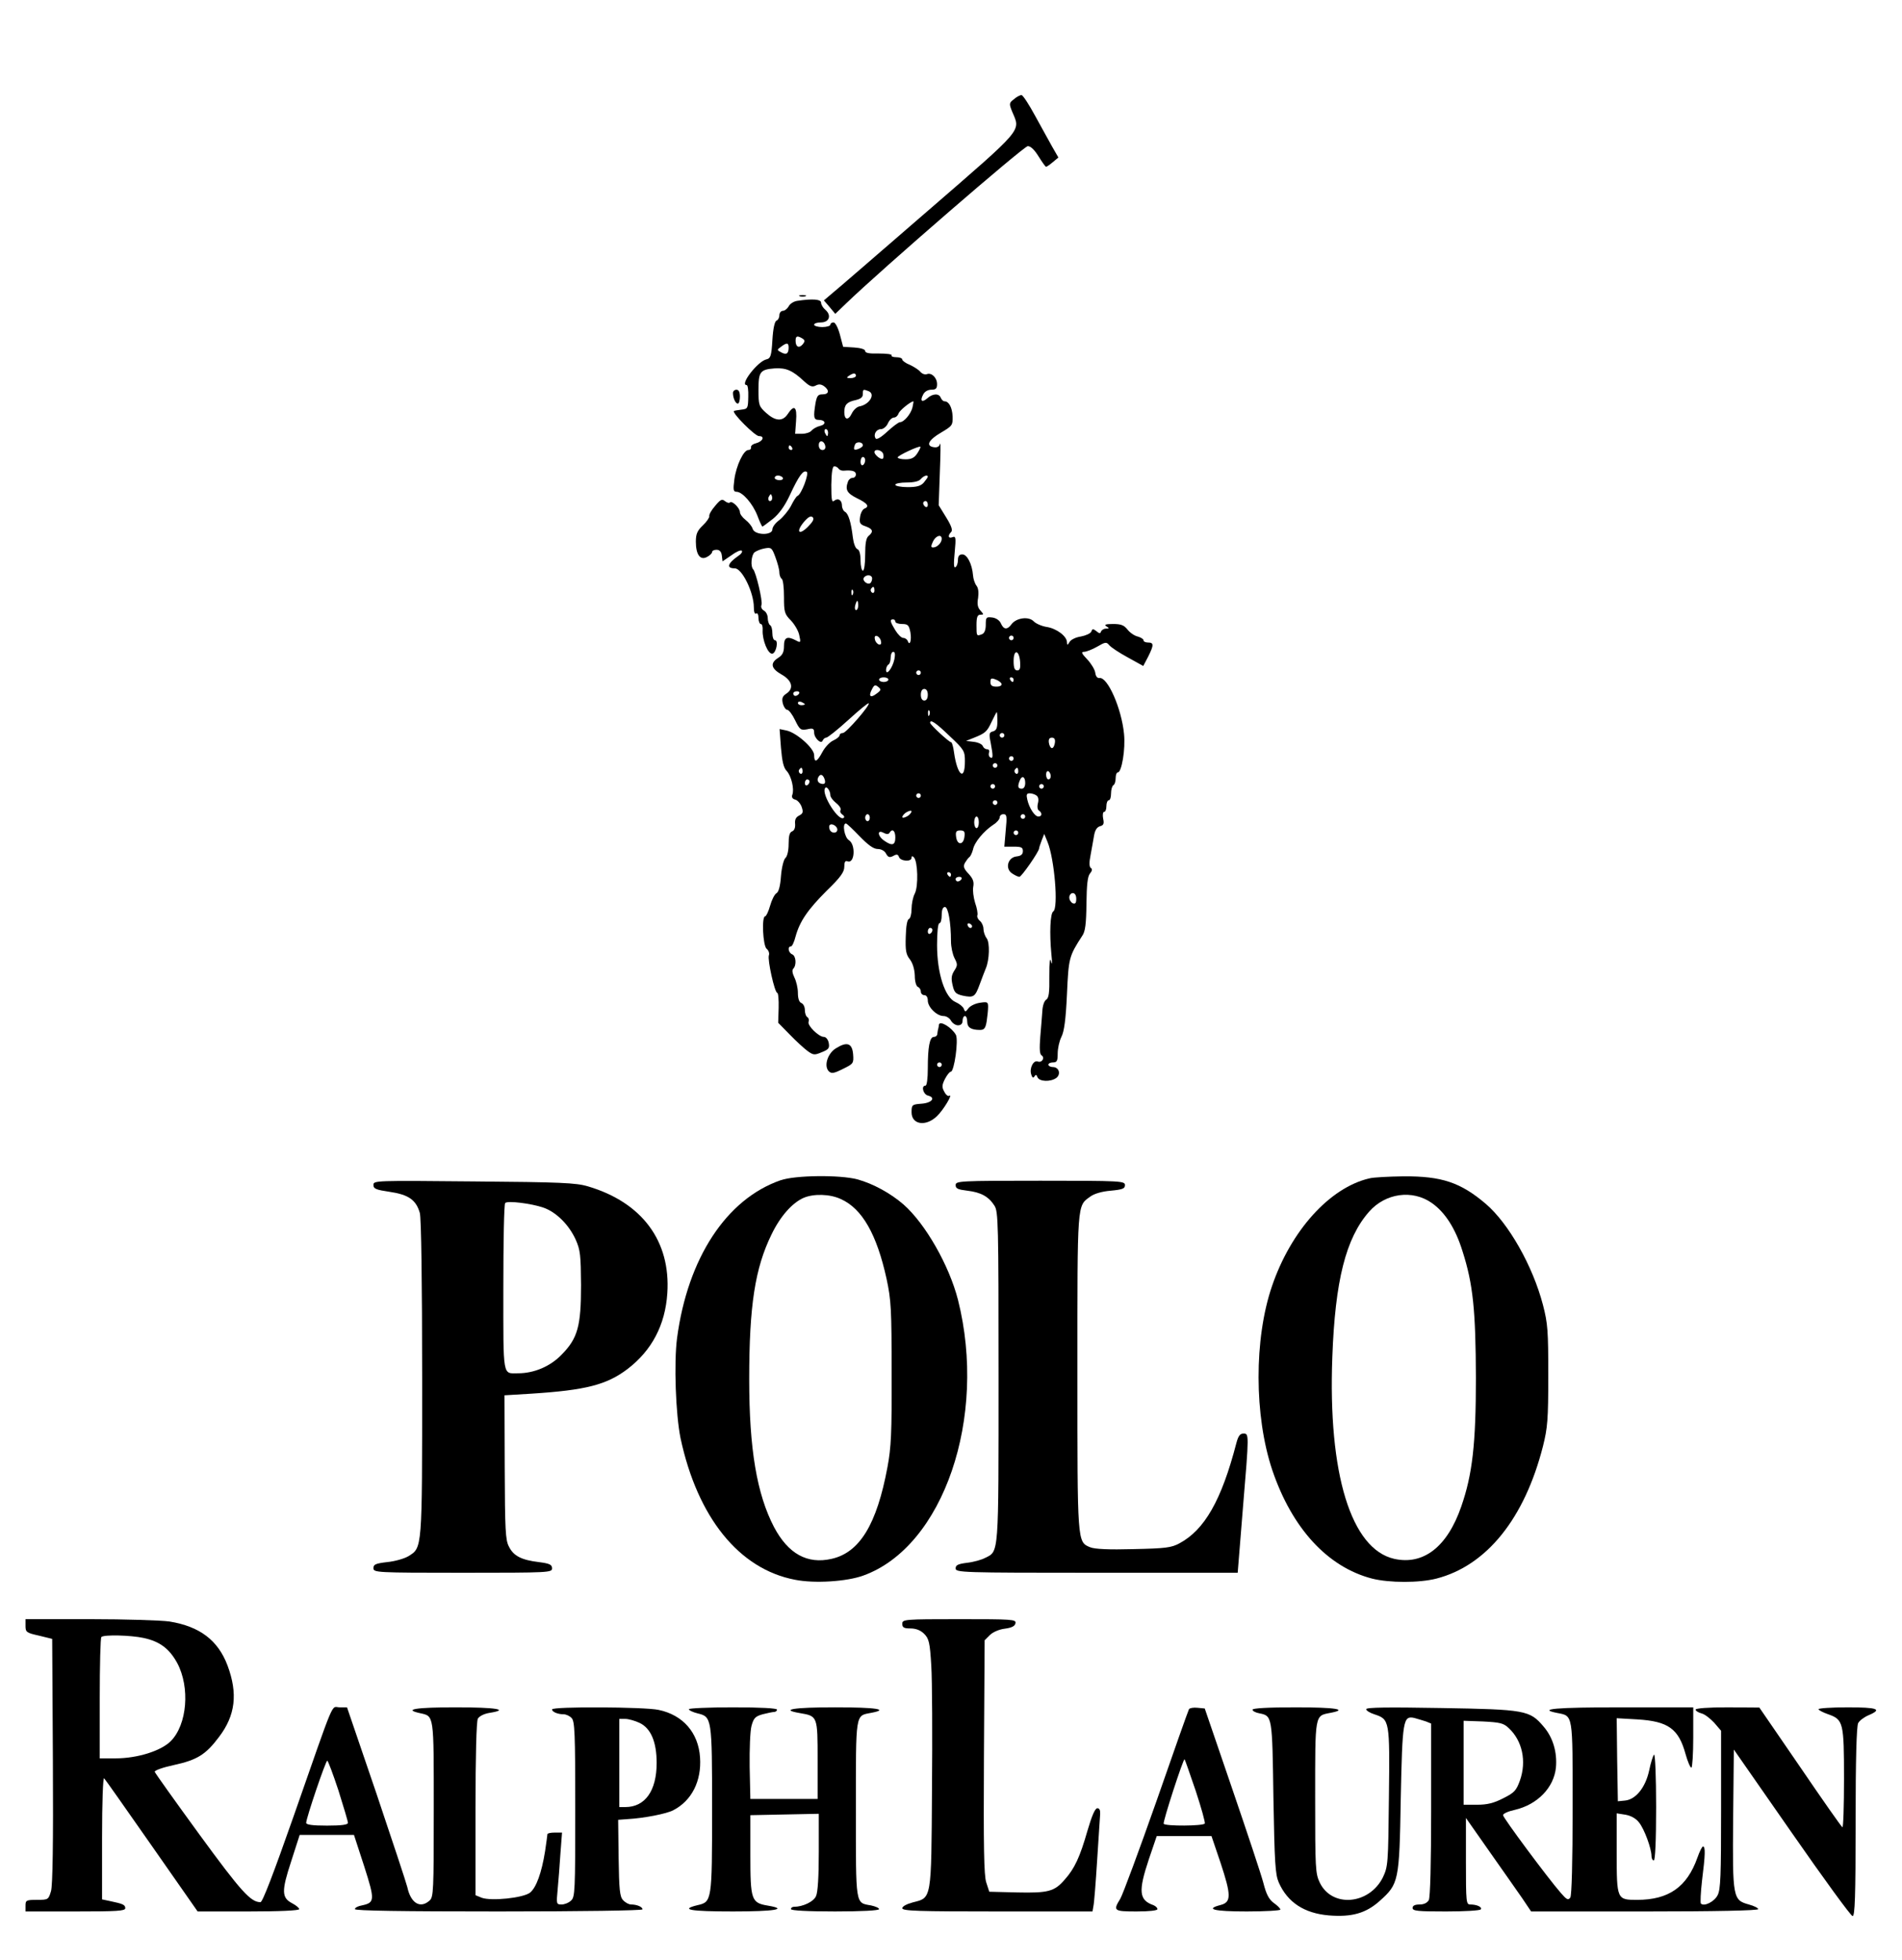 <?xml version="1.0" standalone="no"?>
<!DOCTYPE svg PUBLIC "-//W3C//DTD SVG 20010904//EN"
 "http://www.w3.org/TR/2001/REC-SVG-20010904/DTD/svg10.dtd">
<svg version="1.0" xmlns="http://www.w3.org/2000/svg"
 width="820pt" height="845pt" viewBox="0 0 820 845"
 preserveAspectRatio="xMidYMid meet">

<g transform="translate(0,845) scale(0.1,-0.1)"
fill="#000000" stroke="none">
<path d="M4371 8022 c-21 -16 -21 -19 -7 -54 36 -85 54 -65 -363 -426 -209
-181 -396 -343 -415 -358 l-34 -29 25 -29 24 -29 47 45 c151 146 766 678 783
678 13 0 29 -16 47 -45 15 -24 29 -44 32 -44 3 0 16 9 29 20 l24 20 -27 47
c-14 26 -48 86 -74 134 -26 48 -52 88 -58 88 -7 0 -22 -8 -33 -18z"/>
<path d="M3448 7173 c6 -2 18 -2 25 0 6 3 1 5 -13 5 -14 0 -19 -2 -12 -5z"/>
<path d="M3437 7153 c-15 -2 -32 -13 -37 -24 -6 -10 -17 -19 -25 -19 -8 0 -15
-9 -15 -19 0 -11 -6 -21 -12 -23 -8 -3 -15 -33 -18 -84 -4 -68 -8 -79 -25 -83
-37 -7 -118 -111 -86 -111 5 0 8 -23 7 -51 -1 -49 -2 -52 -30 -55 -15 -2 -30
-4 -32 -6 -8 -9 91 -108 108 -108 27 0 17 -23 -13 -31 -13 -3 -23 -11 -21 -17
1 -7 -4 -12 -12 -12 -20 0 -52 -67 -60 -127 -6 -45 -4 -53 9 -53 26 0 70 -51
90 -102 10 -27 20 -48 22 -48 2 0 22 15 45 33 27 22 51 55 73 102 39 84 58
110 73 101 11 -7 -23 -98 -40 -104 -5 -2 -17 -21 -28 -43 -11 -21 -34 -48 -50
-61 -17 -12 -30 -30 -30 -40 0 -27 -76 -26 -85 2 -3 11 -17 28 -31 39 -13 10
-24 25 -24 33 0 18 -34 51 -43 42 -4 -4 -13 -1 -22 6 -12 10 -19 7 -42 -21
-16 -18 -27 -38 -25 -44 1 -6 -11 -24 -28 -40 -24 -23 -30 -37 -30 -70 0 -56
19 -82 48 -66 12 6 22 16 22 21 0 6 9 10 19 10 13 0 21 -8 23 -25 l3 -25 38
26 c20 15 40 24 45 20 4 -4 -2 -14 -13 -21 -49 -34 -55 -55 -17 -55 31 0 82
-104 82 -168 0 -20 4 -31 10 -27 6 4 10 -5 10 -19 0 -14 5 -26 10 -26 6 0 9
-12 8 -27 -2 -42 23 -104 42 -101 17 4 27 58 11 58 -6 0 -11 13 -11 29 0 17
-4 33 -10 36 -5 3 -10 17 -10 30 0 13 -7 28 -17 33 -9 5 -14 16 -10 24 6 16
-24 142 -36 154 -12 12 -8 61 6 73 8 6 27 14 44 17 28 5 31 3 46 -38 9 -24 17
-53 17 -65 0 -12 5 -25 10 -28 6 -3 10 -38 10 -78 0 -65 2 -74 30 -102 16 -17
33 -46 36 -64 7 -31 6 -33 -14 -22 -38 20 -52 14 -52 -24 0 -26 -6 -39 -25
-51 -36 -23 -31 -46 15 -72 46 -26 54 -61 19 -83 -16 -11 -19 -20 -14 -42 4
-15 13 -27 19 -27 7 0 22 -20 34 -45 20 -41 24 -44 52 -39 25 6 30 3 30 -14 0
-24 31 -53 37 -34 3 6 9 12 15 12 6 0 49 34 95 76 46 42 86 75 88 72 8 -7 -97
-128 -111 -128 -8 0 -14 -4 -14 -9 0 -6 -12 -16 -27 -23 -16 -7 -37 -30 -48
-51 -23 -43 -35 -47 -35 -12 0 29 -76 97 -120 106 l-29 6 6 -81 c5 -58 11 -86
25 -100 20 -22 33 -78 24 -102 -4 -10 0 -18 12 -21 10 -2 23 -17 28 -31 8 -23
6 -29 -11 -38 -14 -7 -19 -18 -17 -36 1 -16 -3 -28 -13 -32 -11 -4 -15 -20
-15 -54 0 -30 -6 -54 -14 -61 -7 -6 -16 -40 -19 -78 -3 -43 -10 -69 -20 -74
-8 -5 -20 -29 -27 -54 -7 -25 -17 -45 -21 -45 -16 0 -10 -126 6 -140 9 -7 13
-20 10 -28 -7 -19 25 -162 36 -162 4 0 7 -29 6 -65 l-2 -64 50 -51 c28 -29 62
-60 77 -71 25 -18 30 -18 61 -5 30 12 34 18 30 40 -3 15 -12 26 -21 26 -22 0
-72 49 -66 65 3 7 1 16 -5 20 -6 3 -11 17 -11 31 0 14 -7 27 -15 30 -10 4 -15
20 -15 44 0 21 -7 50 -15 66 -9 19 -11 32 -5 38 15 15 12 56 -5 62 -16 7 -21
34 -5 34 5 0 14 19 20 43 18 65 52 115 134 197 60 58 76 81 76 103 0 21 4 28
14 24 31 -12 36 72 6 91 -19 11 -30 72 -13 72 4 0 30 -25 59 -55 37 -38 60
-55 78 -55 15 0 30 -8 36 -20 9 -16 15 -18 31 -10 15 9 21 7 25 -5 7 -18 54
-21 54 -3 0 8 3 9 10 2 17 -17 20 -125 4 -156 -8 -15 -14 -45 -14 -67 0 -21
-5 -41 -12 -43 -7 -3 -12 -32 -13 -76 -2 -59 1 -77 18 -98 12 -16 20 -42 21
-70 0 -25 6 -46 14 -49 6 -2 12 -11 12 -20 0 -8 7 -15 15 -15 9 0 15 -9 15
-23 0 -29 39 -67 68 -67 12 0 26 -9 32 -20 6 -11 20 -20 30 -20 13 0 20 7 20
20 0 11 5 20 10 20 6 0 10 -11 10 -24 0 -25 16 -36 55 -36 18 0 24 7 29 38 3
20 6 48 6 61 0 22 -3 23 -36 18 -20 -3 -42 -14 -49 -24 -12 -16 -14 -17 -20
-1 -4 9 -19 21 -35 28 -46 19 -80 124 -80 246 0 56 4 94 10 94 6 0 10 16 10
35 0 23 5 35 14 35 14 0 26 -67 26 -148 0 -24 7 -56 15 -72 14 -27 14 -32 -1
-55 -12 -19 -14 -33 -7 -62 7 -32 14 -38 43 -45 48 -10 54 -6 74 49 10 26 21
57 26 68 16 37 18 111 4 130 -8 10 -14 29 -14 41 0 12 -7 27 -15 34 -9 7 -14
19 -11 25 2 7 -2 31 -10 53 -7 23 -11 54 -8 69 4 22 -1 35 -20 56 -21 22 -24
32 -16 47 6 10 14 21 19 25 5 3 12 18 16 33 6 31 46 79 88 107 15 9 27 24 27
31 0 8 7 14 16 14 15 0 16 -9 10 -70 l-6 -70 40 0 c33 0 40 -3 40 -19 0 -14
-8 -21 -27 -23 -38 -4 -51 -52 -20 -73 12 -8 26 -15 32 -15 9 0 85 109 85 123
0 3 5 18 11 34 l11 28 14 -34 c30 -72 48 -286 25 -300 -13 -8 -17 -92 -8 -186
4 -36 3 -48 -2 -30 -5 20 -7 -1 -7 -63 1 -71 -2 -95 -14 -102 -8 -5 -15 -26
-16 -47 -2 -21 -5 -71 -9 -112 -4 -52 -3 -76 6 -81 15 -10 1 -33 -17 -26 -18
7 -37 -29 -28 -56 4 -14 9 -17 14 -8 5 8 9 8 13 -4 8 -19 56 -21 81 -3 21 16
12 47 -15 47 -10 0 -19 5 -19 10 0 6 9 10 20 10 17 0 20 7 20 38 0 22 7 54 16
72 12 23 19 75 24 184 7 157 9 164 66 252 13 18 17 52 18 138 1 82 5 118 15
130 10 12 11 20 4 24 -7 5 -8 23 -1 57 5 28 12 65 15 84 4 22 12 35 25 39 16
4 19 11 14 33 -3 16 -1 29 4 29 6 0 10 11 10 25 0 14 5 25 10 25 6 0 10 13 10
29 0 17 5 33 10 36 6 3 10 17 10 31 0 13 4 24 9 24 17 0 34 101 27 167 -11
110 -71 246 -106 240 -9 -1 -16 7 -18 23 -2 14 -18 40 -35 58 -24 25 -27 32
-13 32 9 0 35 10 56 22 36 21 40 21 52 7 7 -9 43 -33 80 -53 l67 -37 21 40
c25 50 25 61 0 61 -11 0 -20 4 -20 10 0 5 -11 12 -25 16 -14 3 -34 17 -44 30
-15 19 -28 24 -62 24 -32 0 -40 -3 -29 -10 13 -8 13 -10 -2 -10 -9 0 -18 -6
-21 -12 -3 -10 -7 -10 -20 1 -14 11 -18 11 -22 -2 -4 -8 -24 -17 -45 -21 -22
-3 -44 -14 -49 -24 -9 -14 -10 -15 -11 -1 0 26 -44 59 -86 66 -21 3 -47 14
-57 24 -21 23 -75 16 -96 -12 -18 -25 -34 -24 -46 4 -6 13 -21 23 -37 25 -26
3 -28 1 -28 -31 0 -23 -6 -37 -16 -41 -24 -9 -24 -9 -24 39 0 35 4 45 17 45
15 0 15 1 0 18 -12 13 -15 28 -10 55 3 23 1 42 -7 52 -7 9 -14 29 -15 45 -4
48 -25 90 -46 90 -13 0 -19 -7 -19 -24 0 -14 -5 -28 -11 -31 -7 -5 -8 14 -3
64 6 64 5 71 -10 65 -18 -7 -21 7 -5 23 7 7 1 26 -22 63 l-32 52 5 142 c3 77
4 133 1 123 -3 -12 -12 -17 -26 -15 -37 5 -25 31 30 63 49 29 51 32 50 70 -2
39 -16 65 -35 65 -6 0 -12 7 -16 15 -7 20 -35 19 -58 -2 -23 -20 -33 -12 -18
16 6 13 21 21 35 21 20 0 25 5 25 24 0 28 -24 51 -44 43 -8 -3 -20 1 -28 10
-7 9 -28 22 -45 30 -18 7 -33 18 -33 23 0 6 -12 10 -26 10 -14 0 -23 4 -20 8
3 5 -22 8 -54 8 -42 -1 -60 2 -60 11 0 7 -18 13 -47 15 l-48 3 -14 53 c-8 30
-20 52 -27 52 -8 0 -14 -4 -14 -10 0 -5 -16 -10 -35 -10 -19 0 -35 5 -35 10 0
6 13 10 29 10 36 0 47 30 20 54 -11 9 -19 23 -19 31 0 15 -36 18 -103 8z m22
-162 c12 -8 12 -12 2 -25 -16 -19 -31 -12 -31 15 0 21 7 23 29 10z m-59 -39
c0 -27 -10 -33 -32 -21 -19 10 -19 11 -1 24 25 19 33 18 33 -3z m66 -145 c25
-23 36 -27 51 -19 13 7 23 6 36 -3 24 -18 21 -35 -7 -35 -19 0 -24 -6 -30 -37
-10 -61 -8 -73 13 -73 30 0 35 -19 7 -26 -14 -3 -30 -12 -37 -20 -6 -8 -25
-14 -41 -14 l-30 0 4 55 c5 62 -8 73 -36 30 -22 -33 -53 -31 -93 5 -31 28 -33
34 -33 99 0 79 7 88 70 93 49 3 77 -9 126 -55z m224 23 c0 -5 -10 -10 -22 -10
-19 0 -20 2 -8 10 19 13 30 13 30 0z m54 -66 c32 -12 5 -58 -39 -66 -11 -2
-26 -16 -33 -31 -15 -31 -32 -27 -32 6 0 32 11 44 48 52 22 5 32 12 32 26 0
21 1 22 24 13z m190 -70 c-7 -29 -37 -64 -54 -64 -6 0 -30 -18 -54 -40 -28
-26 -47 -37 -51 -30 -11 17 3 40 23 40 10 0 24 11 30 25 6 14 18 25 26 25 8 0
17 8 20 18 5 13 50 50 64 52 1 0 -1 -12 -4 -26z m-364 -109 c0 -8 -2 -15 -4
-15 -2 0 -6 7 -10 15 -3 8 -1 15 4 15 6 0 10 -7 10 -15z m-12 -58 c2 -10 -3
-17 -12 -17 -10 0 -16 9 -16 21 0 24 23 21 28 -4z m162 3 c0 -9 -31 -23 -37
-17 -2 2 -1 11 3 20 5 15 34 13 34 -3z m-305 -10 c3 -5 1 -10 -4 -10 -6 0 -11
5 -11 10 0 6 2 10 4 10 3 0 8 -4 11 -10z m540 -24 c-13 -20 -26 -26 -51 -26
-19 0 -34 4 -34 8 0 8 92 51 98 46 2 -1 -4 -14 -13 -28z m-148 -1 c3 -9 3 -19
-1 -22 -7 -7 -36 16 -36 28 0 15 30 10 37 -6z m-77 -29 c0 -8 -4 -18 -10 -21
-5 -3 -10 3 -10 14 0 12 5 21 10 21 6 0 10 -6 10 -14z m-115 -36 c4 -6 14 -10
23 -9 36 3 52 -2 52 -16 0 -8 -6 -15 -14 -15 -8 0 -17 -7 -20 -16 -13 -35 -5
-50 39 -72 46 -22 55 -36 31 -45 -7 -3 -16 -19 -18 -36 -4 -26 0 -32 24 -40
31 -11 35 -23 13 -41 -11 -9 -15 -32 -15 -81 0 -39 -4 -69 -10 -69 -5 0 -10
20 -10 44 0 28 -5 46 -14 49 -8 3 -16 25 -19 49 -8 67 -19 102 -33 111 -8 4
-14 17 -14 27 0 24 -17 35 -34 21 -10 -8 -12 6 -12 69 1 55 5 80 13 80 6 0 15
-5 18 -10z m-240 -40 c3 -5 -3 -10 -14 -10 -12 0 -21 5 -21 10 0 6 6 10 14 10
8 0 18 -4 21 -10z m625 5 c0 -3 -8 -14 -17 -25 -13 -15 -30 -20 -70 -20 -29 0
-53 5 -53 10 0 6 22 10 49 10 31 0 53 5 61 15 12 14 30 20 30 10z m-674 -102
c-10 -10 -19 5 -10 18 6 11 8 11 12 0 2 -7 1 -15 -2 -18z m674 -19 c0 -8 -4
-12 -10 -9 -5 3 -10 10 -10 16 0 5 5 9 10 9 6 0 10 -7 10 -16z m-517 -95 c-39
-39 -53 -22 -17 21 19 22 30 28 38 20 7 -7 1 -19 -21 -41z m577 -52 c0 -17
-20 -37 -37 -37 -10 0 -10 5 -1 25 12 26 38 34 38 12z m-300 -171 c0 -8 -4
-17 -8 -20 -13 -8 -35 11 -28 23 10 16 36 14 36 -3z m10 -52 c0 -8 -5 -12 -10
-9 -6 4 -8 11 -5 16 9 14 15 11 15 -7z m-93 -16 c-3 -8 -6 -5 -6 6 -1 11 2 17
5 13 3 -3 4 -12 1 -19z m23 -48 c0 -11 -4 -20 -9 -20 -5 0 -7 9 -4 20 3 11 7
20 9 20 2 0 4 -9 4 -20z m160 -70 c0 -5 13 -10 29 -10 25 0 30 -5 36 -36 6
-35 -3 -62 -12 -36 -3 6 -11 12 -19 12 -8 0 -23 15 -34 33 -22 36 -25 47 -10
47 6 0 10 -4 10 -10z m-62 -84 c3 -12 -1 -17 -10 -14 -7 3 -15 13 -16 22 -3
12 1 17 10 14 7 -3 15 -13 16 -22z m572 14 c0 -5 -4 -10 -10 -10 -5 0 -10 5
-10 10 0 6 5 10 10 10 6 0 10 -4 10 -10z m-514 -92 c-8 -38 -36 -74 -36 -46 0
9 5 20 10 23 6 3 10 17 10 31 0 13 5 24 11 24 8 0 9 -11 5 -32z m542 -11 c2
-28 -1 -37 -12 -37 -12 0 -16 11 -16 41 0 52 24 48 28 -4z m-428 -47 c0 -5 -4
-10 -10 -10 -5 0 -10 5 -10 10 0 6 5 10 10 10 6 0 10 -4 10 -10z m-140 -30 c0
-5 -9 -10 -20 -10 -11 0 -20 5 -20 10 0 6 9 10 20 10 11 0 20 -4 20 -10z m488
-18 c2 -7 -7 -12 -22 -12 -19 0 -26 5 -26 20 0 16 4 18 22 11 12 -4 24 -13 26
-19z m52 18 c0 -5 -2 -10 -4 -10 -3 0 -8 5 -11 10 -3 6 -1 10 4 10 6 0 11 -4
11 -10z m-592 -61 c-26 -20 -35 -10 -18 21 9 18 14 19 26 9 14 -11 13 -15 -8
-30z m222 -4 c0 -16 -6 -25 -15 -25 -9 0 -15 9 -15 25 0 16 6 25 15 25 9 0 15
-9 15 -25z m-555 5 c-3 -5 -10 -10 -16 -10 -5 0 -9 5 -9 10 0 6 7 10 16 10 8
0 12 -4 9 -10z m25 -46 c0 -2 -7 -4 -15 -4 -8 0 -15 4 -15 10 0 5 7 7 15 4 8
-4 15 -8 15 -10z m537 -46 c-3 -8 -6 -5 -6 6 -1 11 2 17 5 13 3 -3 4 -12 1
-19z m293 -27 c0 -29 -4 -40 -19 -44 -16 -4 -18 -10 -10 -48 11 -60 11 -71 -2
-64 -6 4 -8 13 -5 21 3 8 -1 14 -8 14 -8 0 -16 6 -19 14 -3 8 -21 16 -39 18
l-33 4 30 12 c53 21 60 27 80 70 11 23 21 42 22 42 2 0 3 -17 3 -39z m-206
-64 c63 -59 66 -65 66 -109 0 -88 -33 -61 -47 39 -3 24 -9 43 -12 43 -9 0 -91
76 -91 84 0 17 25 0 84 -57z m236 3 c0 -5 -4 -10 -10 -10 -5 0 -10 5 -10 10 0
6 5 10 10 10 6 0 10 -4 10 -10z m218 -32 c-2 -13 -7 -23 -13 -23 -5 0 -11 10
-13 23 -2 15 2 22 13 22 11 0 15 -7 13 -22z m-178 -68 c0 -5 -4 -10 -10 -10
-5 0 -10 5 -10 10 0 6 5 10 10 10 6 0 10 -4 10 -10z m-70 -30 c0 -5 -4 -10
-10 -10 -5 0 -10 5 -10 10 0 6 5 10 10 10 6 0 10 -4 10 -10z m-840 -26 c0 -8
-5 -12 -10 -9 -6 4 -8 11 -5 16 9 14 15 11 15 -7z m930 0 c0 -8 -5 -12 -10 -9
-6 4 -8 11 -5 16 9 14 15 11 15 -7z m140 -20 c0 -8 -4 -14 -10 -14 -5 0 -10 9
-10 21 0 11 5 17 10 14 6 -3 10 -13 10 -21z m-976 -10 c8 -21 1 -28 -18 -21
-9 4 -13 13 -10 22 8 20 20 19 28 -1z m866 -19 c0 -16 -6 -25 -15 -25 -16 0
-19 9 -9 34 9 25 24 19 24 -9z m-930 6 c0 -6 -4 -13 -10 -16 -5 -3 -10 1 -10
9 0 9 5 16 10 16 6 0 10 -4 10 -9z m800 -21 c0 -5 -4 -10 -10 -10 -5 0 -10 5
-10 10 0 6 5 10 10 10 6 0 10 -4 10 -10z m210 0 c0 -5 -4 -10 -10 -10 -5 0
-10 5 -10 10 0 6 5 10 10 10 6 0 10 -4 10 -10z m-920 -39 c0 -7 11 -22 25 -33
14 -11 22 -24 19 -30 -4 -6 0 -14 7 -19 7 -4 11 -11 7 -14 -20 -21 -98 101
-81 127 6 12 23 -10 23 -31z m390 -1 c0 -5 -4 -10 -10 -10 -5 0 -10 5 -10 10
0 6 5 10 10 10 6 0 10 -4 10 -10z m498 1 c8 -5 11 -17 7 -33 -4 -15 -2 -29 4
-32 15 -10 14 -26 -2 -26 -16 0 -40 37 -48 73 -5 21 -3 27 10 27 9 0 22 -4 29
-9z m-168 -31 c0 -5 -4 -10 -10 -10 -5 0 -10 5 -10 10 0 6 5 10 10 10 6 0 10
-4 10 -10z m-384 -56 c-11 -7 -22 -11 -25 -8 -3 3 3 12 13 20 11 7 22 11 25 8
3 -3 -3 -12 -13 -20z m-166 -9 c0 -8 -4 -15 -10 -15 -5 0 -10 7 -10 15 0 8 5
15 10 15 6 0 10 -7 10 -15z m670 5 c0 -5 -4 -10 -10 -10 -5 0 -10 5 -10 10 0
6 5 10 10 10 6 0 10 -4 10 -10z m-200 -25 c0 -14 -4 -25 -10 -25 -5 0 -10 11
-10 25 0 14 5 25 10 25 6 0 10 -11 10 -25z m-610 -31 c0 -18 -26 -18 -33 0 -3
8 -3 16 0 19 9 10 33 -5 33 -19z m225 -14 c12 20 25 9 25 -20 0 -34 -14 -38
-48 -14 -29 20 -31 49 -3 34 13 -7 22 -7 26 0z m323 -17 c-2 -17 -9 -28 -18
-28 -9 0 -16 11 -18 28 -3 22 1 27 18 27 17 0 21 -5 18 -27z m232 17 c0 -5 -4
-10 -10 -10 -5 0 -10 5 -10 10 0 6 5 10 10 10 6 0 10 -4 10 -10z m-290 -180
c0 -5 -2 -10 -4 -10 -3 0 -8 5 -11 10 -3 6 -1 10 4 10 6 0 11 -4 11 -10z m45
-20 c-3 -5 -10 -10 -16 -10 -5 0 -9 5 -9 10 0 6 7 10 16 10 8 0 12 -4 9 -10z
m495 -85 c0 -18 -4 -23 -15 -19 -8 4 -15 15 -15 25 0 10 7 19 15 19 9 0 15 -9
15 -25z m-449 -118 c-1 -12 -15 -9 -19 4 -3 6 1 10 8 8 6 -3 11 -8 11 -12z
m-171 -16 c0 -6 -4 -13 -10 -16 -5 -3 -10 1 -10 9 0 9 5 16 10 16 6 0 10 -4
10 -9z"/>
<path d="M3160 6756 c0 -22 11 -46 21 -46 5 0 9 14 9 30 0 20 -5 30 -15 30 -8
0 -15 -6 -15 -14z"/>
<path d="M4048 4033 c0 -5 -2 -12 -3 -18 -2 -5 -3 -16 -4 -22 0 -7 -7 -13 -15
-13 -18 0 -26 -44 -26 -136 0 -43 -4 -74 -10 -74 -20 0 -10 -38 11 -43 35 -9
16 -32 -29 -35 -40 -3 -42 -5 -42 -37 0 -53 61 -63 109 -17 28 26 72 100 53
88 -5 -3 -15 5 -21 18 -11 19 -10 29 3 55 9 17 20 31 25 31 15 0 34 136 22
159 -18 32 -69 63 -73 44z m12 -173 c0 -5 -4 -10 -10 -10 -5 0 -10 5 -10 10 0
6 5 10 10 10 6 0 10 -4 10 -10z"/>
<path d="M3604 3931 c-36 -22 -53 -76 -31 -99 12 -11 21 -10 61 10 45 22 47
24 44 63 -4 48 -26 56 -74 26z"/>
<path d="M3365 3362 c-233 -81 -400 -335 -446 -680 -14 -107 -6 -329 15 -432
73 -341 252 -564 493 -610 84 -17 224 -8 295 18 345 124 536 682 408 1189 -38
148 -140 327 -234 410 -56 49 -133 91 -200 109 -75 20 -268 18 -331 -4z m260
-81 c92 -41 155 -152 197 -343 20 -93 22 -131 22 -408 1 -258 -2 -320 -18
-405 -46 -247 -120 -368 -241 -395 -105 -24 -187 22 -248 137 -74 142 -107
336 -107 637 0 317 25 479 96 624 38 79 89 136 138 158 44 19 114 17 161 -5z"/>
<path d="M5903 3370 c-171 -40 -338 -226 -419 -464 -78 -227 -77 -560 1 -793
85 -251 238 -418 430 -468 75 -19 204 -19 278 0 217 56 380 260 459 570 20 80
23 115 23 305 0 193 -2 224 -23 305 -44 168 -148 351 -246 435 -109 93 -191
120 -355 119 -64 -1 -130 -4 -148 -9z m270 -106 c57 -40 102 -110 132 -207 46
-143 57 -256 58 -547 0 -284 -15 -416 -63 -554 -60 -174 -163 -254 -289 -226
-186 42 -286 366 -267 870 12 329 58 512 158 626 71 81 187 97 271 38z"/>
<path d="M1610 3342 c0 -17 11 -21 71 -30 81 -12 113 -35 129 -91 6 -22 10
-296 10 -714 0 -744 1 -728 -60 -766 -17 -10 -58 -22 -91 -25 -50 -6 -59 -10
-59 -26 0 -19 10 -20 385 -20 374 0 385 1 385 19 0 16 -10 21 -57 27 -74 9
-109 26 -129 67 -15 28 -17 72 -18 342 l-1 310 115 7 c235 15 325 38 415 106
105 80 163 190 172 327 15 225 -109 392 -343 461 -51 15 -117 18 -491 21 -424
4 -433 4 -433 -15z m733 -98 c55 -19 110 -74 139 -138 20 -45 22 -67 23 -196
0 -177 -14 -229 -84 -300 -48 -50 -118 -80 -187 -80 -68 0 -64 -25 -64 369 0
197 3 361 8 365 10 11 113 -2 165 -20z"/>
<path d="M4120 3341 c0 -15 10 -19 51 -24 58 -7 91 -25 116 -64 17 -25 18 -76
18 -739 0 -777 2 -750 -58 -780 -15 -8 -50 -18 -78 -21 -39 -5 -49 -10 -49
-24 0 -18 22 -19 608 -19 l608 0 22 273 c28 333 27 327 2 327 -14 0 -22 -11
-30 -42 -64 -246 -137 -373 -245 -431 -35 -19 -60 -22 -198 -25 -106 -3 -168
0 -187 8 -56 23 -55 16 -55 755 0 740 -2 715 56 757 16 12 50 22 87 25 52 5
62 9 62 24 0 18 -16 19 -365 19 -349 0 -365 -1 -365 -19z"/>
<path d="M110 1441 c0 -27 4 -30 58 -42 l57 -14 3 -525 c2 -356 -1 -537 -8
-562 -11 -37 -12 -38 -60 -38 -47 0 -50 -2 -50 -25 l0 -25 215 0 c180 0 215 2
215 14 0 15 -10 19 -67 31 l-33 7 0 266 c0 152 4 262 9 256 5 -5 97 -136 206
-292 l197 -282 219 0 c136 0 219 4 219 10 0 5 -13 16 -30 25 -46 24 -47 52 -5
180 l37 115 117 0 117 0 44 -135 c47 -147 46 -157 -10 -169 -17 -3 -30 -10
-30 -16 0 -7 203 -10 620 -10 357 0 620 4 620 9 0 11 -25 21 -49 21 -10 0 -25
8 -35 19 -14 15 -17 45 -19 182 l-2 164 40 3 c72 4 168 23 197 38 80 41 123
126 116 228 -7 106 -73 183 -179 205 -60 13 -459 15 -459 2 0 -11 25 -21 50
-21 10 0 26 -7 34 -16 14 -13 16 -63 16 -393 0 -353 -1 -379 -18 -394 -10 -10
-29 -17 -41 -17 -22 0 -23 2 -17 63 3 34 9 104 12 155 l7 92 -32 0 c-17 0 -31
-3 -31 -7 0 -5 -5 -37 -10 -73 -15 -94 -38 -157 -65 -179 -30 -23 -167 -37
-208 -22 l-27 11 0 370 c0 236 4 378 10 391 7 11 26 21 50 25 89 14 30 24
-145 24 -173 0 -228 -9 -155 -25 62 -14 60 0 60 -414 0 -353 -1 -379 -18 -394
-40 -36 -81 -12 -96 58 -4 17 -64 198 -133 403 l-127 372 -32 0 c-38 0 -15 54
-199 -472 -85 -242 -133 -368 -142 -368 -42 0 -83 45 -262 290 -105 144 -192
266 -194 272 -1 6 35 19 82 29 101 22 138 45 195 121 71 93 82 187 37 308 -41
109 -120 169 -251 190 -36 5 -190 10 -342 10 l-278 0 0 -29z m509 -52 c70 -15
111 -46 145 -108 56 -105 43 -266 -28 -337 -42 -42 -144 -74 -237 -74 l-69 0
0 258 c0 142 3 262 7 265 10 11 127 8 182 -4z m2138 -366 c49 -23 74 -82 74
-173 0 -120 -50 -190 -135 -190 l-26 0 0 190 0 190 26 0 c14 0 42 -8 61 -17z
m-1298 -291 c22 -70 41 -133 41 -140 0 -8 -26 -12 -90 -12 -64 0 -90 4 -90 12
0 20 84 268 91 268 3 0 25 -58 48 -128z"/>
<path d="M3890 1450 c0 -16 7 -20 35 -20 24 0 44 -8 59 -23 21 -21 25 -37 31
-138 4 -63 5 -303 3 -534 -3 -480 -1 -465 -83 -486 -26 -7 -45 -17 -45 -25 0
-12 68 -14 410 -14 l410 0 4 23 c3 12 10 101 16 197 6 96 12 186 13 200 1 16
-3 25 -12 25 -10 0 -24 -33 -43 -98 -32 -112 -55 -162 -98 -210 -44 -51 -71
-58 -205 -55 l-120 3 -13 40 c-10 30 -12 151 -10 542 l3 502 22 22 c13 13 40
25 65 28 30 4 44 11 46 24 3 16 -14 17 -242 17 -239 0 -246 -1 -246 -20z"/>
<path d="M2970 1082 c0 -5 17 -13 37 -18 62 -15 63 -18 63 -414 0 -396 -1
-399 -63 -413 -78 -19 -31 -27 153 -27 180 0 240 10 151 25 -72 12 -76 24 -76
219 l0 171 148 3 147 3 0 -165 c0 -104 -4 -174 -12 -190 -10 -24 -57 -46 -95
-46 -7 0 -13 -4 -13 -10 0 -6 70 -10 190 -10 114 0 190 4 190 10 0 5 -16 12
-35 16 -68 12 -65 -4 -65 414 0 419 -3 403 65 416 81 15 23 24 -155 24 -180 0
-240 -10 -151 -25 76 -13 76 -13 76 -202 l0 -168 -145 0 -145 0 -3 138 c-1 76
2 155 8 177 9 33 16 41 48 50 20 5 43 10 50 10 6 0 12 5 12 10 0 6 -70 10
-190 10 -104 0 -190 -4 -190 -8z"/>
<path d="M5126 1082 c-3 -5 -66 -183 -140 -396 -75 -213 -145 -402 -156 -421
-32 -52 -29 -55 70 -55 55 0 90 4 90 10 0 6 -8 13 -17 17 -63 22 -66 60 -20
198 l34 100 118 0 118 0 39 -115 c46 -139 47 -170 1 -182 -70 -18 -30 -28 112
-28 80 0 145 4 145 8 0 5 -13 18 -29 29 -21 16 -32 38 -44 85 -9 35 -70 218
-135 408 l-118 345 -31 3 c-17 2 -34 -1 -37 -6z m29 -352 c24 -73 42 -137 39
-141 -6 -11 -171 -12 -177 -1 -5 7 85 283 90 278 2 -2 23 -63 48 -136z"/>
<path d="M5400 1080 c0 -6 13 -13 30 -16 55 -11 55 -11 60 -363 5 -283 8 -331
23 -366 38 -86 110 -133 216 -142 99 -8 160 9 220 63 81 73 84 83 90 439 7
341 10 360 59 349 15 -4 37 -11 50 -15 l22 -9 0 -370 c0 -237 -4 -378 -10
-391 -7 -12 -21 -19 -40 -19 -20 0 -30 -5 -30 -15 0 -13 23 -15 144 -15 80 0
147 4 150 9 7 10 -17 21 -45 21 -18 0 -19 9 -19 186 l0 187 101 -144 c56 -79
119 -170 141 -201 l39 -58 489 0 c307 0 490 4 490 10 0 5 -18 14 -40 20 -69
19 -71 27 -68 369 l3 299 250 -359 c137 -197 255 -359 262 -359 10 0 13 82 13
406 0 271 4 412 11 426 6 11 26 26 45 34 61 26 39 34 -91 34 -69 0 -125 -4
-125 -8 0 -4 19 -14 42 -22 65 -23 68 -35 68 -278 0 -117 -3 -211 -7 -209 -5
3 -87 120 -183 261 l-175 255 -137 1 c-84 0 -138 -4 -138 -10 0 -5 11 -12 25
-16 14 -3 38 -22 55 -40 l30 -35 0 -340 c0 -284 -2 -345 -15 -369 -14 -28 -58
-50 -72 -36 -3 3 -1 48 5 100 14 111 15 146 4 146 -4 0 -15 -22 -24 -48 -45
-127 -124 -182 -260 -182 -87 0 -88 1 -88 202 l0 171 38 -6 c23 -4 45 -16 58
-33 23 -28 54 -113 54 -145 0 -11 5 -19 10 -19 6 0 10 84 10 231 0 126 -4 228
-9 225 -4 -3 -14 -34 -21 -68 -16 -74 -58 -126 -105 -130 l-30 -3 -3 179 -2
179 88 -5 c134 -8 179 -40 209 -150 9 -32 20 -58 25 -58 4 0 8 59 8 130 l0
130 -310 0 c-283 0 -363 -7 -278 -24 71 -14 68 2 68 -410 0 -234 -4 -377 -10
-386 -9 -13 -16 -9 -41 20 -56 64 -249 324 -249 335 0 7 23 17 51 23 98 23
168 96 177 182 6 67 -13 131 -54 178 -59 69 -77 73 -441 79 -228 4 -323 3
-323 -5 0 -6 16 -16 35 -22 66 -22 67 -24 63 -357 -3 -289 -4 -299 -26 -346
-59 -118 -219 -132 -272 -23 -19 40 -20 60 -20 368 0 361 -2 351 65 364 80 15
23 24 -150 24 -120 0 -185 -4 -185 -10z m1105 -80 c58 -54 77 -142 48 -225
-16 -44 -24 -53 -72 -77 -41 -21 -69 -28 -113 -28 l-58 0 0 181 0 181 84 -3
c74 -4 88 -7 111 -29z"/>
</g>
</svg>
